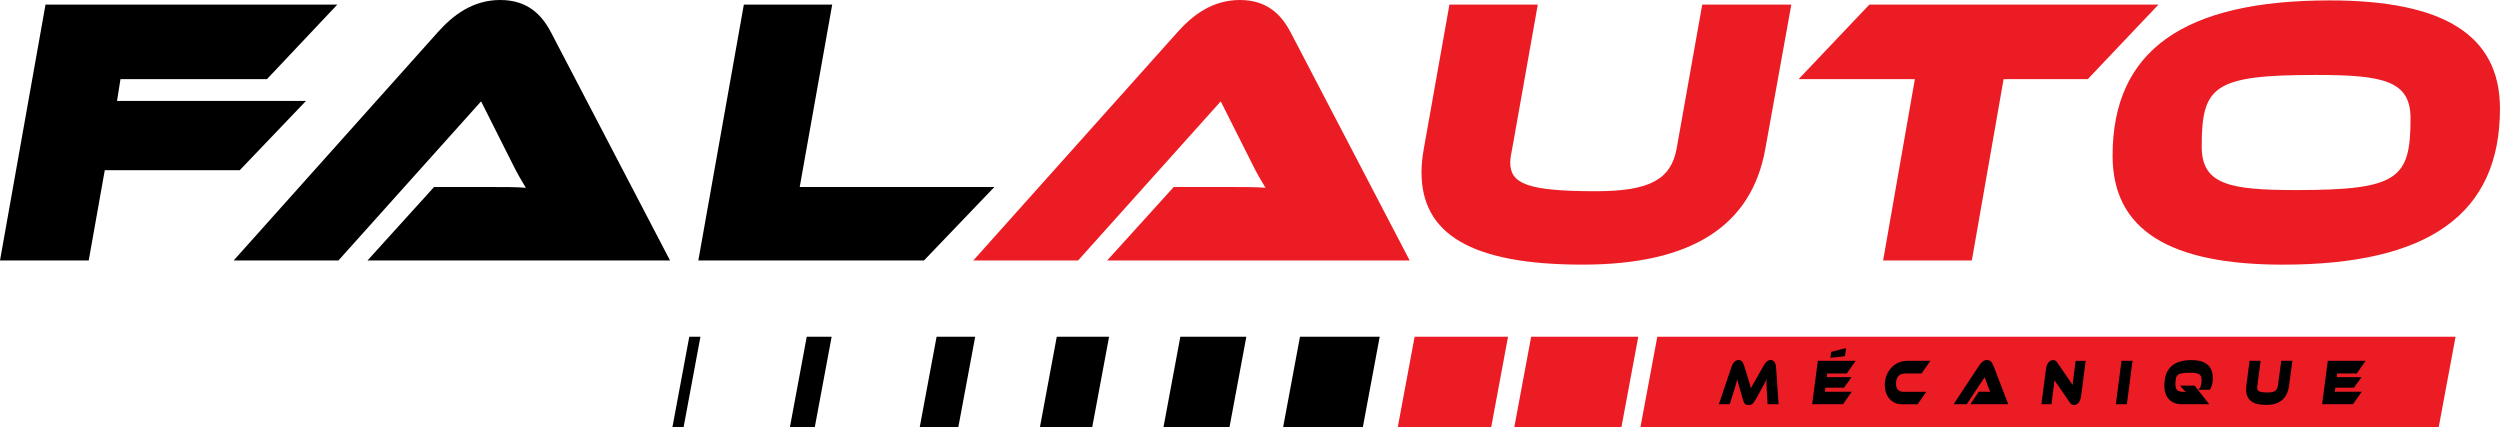 <?xml version="1.0" encoding="utf-8"?>
<!-- Generator: Adobe Illustrator 28.2.0, SVG Export Plug-In . SVG Version: 6.00 Build 0)  -->
<svg version="1.1" id="Calque_1" xmlns="http://www.w3.org/2000/svg" xmlns:xlink="http://www.w3.org/1999/xlink" x="0px" y="0px"
	 viewBox="0 0 938.59 160.32" style="enable-background:new 0 0 938.59 160.32;" xml:space="preserve">
<style type="text/css">
	.st0{fill:#EC1C24;}
</style>
<g>
	<g>
		<g>
			<path d="M39.34,63.89l-6.03,33.89H0L17.09,1.72h109.55l-26.42,28H45.23l-1.29,8.18h70.93L90.02,63.89H39.34z"/>
			<path d="M137.98,97.78l24.98-27.57h21.54c4.59,0,10.05,0,12.92,0.29c-1-1.58-3.59-6.03-5.03-9.05l-11.77-23.4l-53.55,59.73H87.73
				l76.53-85.57C170,5.74,177.47,0,187.8,0c10.05,0,15.51,5.31,19.1,12.21l44.65,85.57H137.98z"/>
			<path d="M262.18,97.78l17.09-96.06h33.17l-12.2,68.49h73.08l-26.42,27.57H262.18z"/>
			<path class="st0" d="M415.67,97.78l24.98-27.57h21.54c4.59,0,10.05,0,12.92,0.29c-1-1.58-3.59-6.03-5.03-9.05l-11.77-23.4
				l-53.55,59.73h-39.34l76.53-85.57C447.68,5.74,455.15,0,465.49,0c10.05,0,15.51,5.31,19.1,12.21l44.65,85.57H415.67z"/>
			<path class="st0" d="M639.08,1.72h33.45l-9.76,54.13c-5.17,29-27.71,43.5-68.63,43.5c-41.78,0-60.45-11.49-60.45-34.6
				c0-2.73,0.29-5.89,0.86-8.9l9.62-54.13h33.17l-9.33,52.55c-0.72,3.59-1.01,5.31-1.01,6.75c0,7.9,6.32,10.77,32.16,10.77
				c20.25,0,28.14-4.45,30.3-15.94L639.08,1.72z"/>
			<path class="st0" d="M706.99,97.78l11.92-68.06h-43.65l26.56-28h108.55l-26.56,28h-31.59L740.3,97.78H706.99z"/>
			<path class="st0" d="M857.03,99.36c-42.36,0-63.89-12.92-63.89-40.92c0-39.48,26.71-58.29,81.55-58.29
				c42.36,0,63.89,12.78,63.89,40.63C938.59,80.4,911.74,99.36,857.03,99.36z M869.53,28.14c-38.48,0-42.93,4.16-42.93,26.85
				c0,14.22,10.19,16.37,35.47,16.37c38.48,0,42.93-4.31,42.93-26.99C904.99,30.3,894.79,28.14,869.53,28.14z"/>
		</g>
	</g>
	<g>
		<polygon class="st0" points="921.91,126.43 884.84,126.43 881.68,126.43 847.77,126.43 844.62,126.43 810.7,126.43 807.55,126.43 
			773.64,126.43 770.48,126.43 736.57,126.43 733.41,126.43 699.5,126.43 696.34,126.43 662.43,126.43 659.28,126.43 622.21,126.43 
			615.89,160.32 915.59,160.32 		"/>
		<polygon class="st0" points="615.07,126.43 574.85,126.43 568.53,160.32 608.75,160.32 		"/>
		<polygon class="st0" points="566.17,126.43 531.1,126.43 524.78,160.32 559.86,160.32 		"/>
		<polygon points="517.99,126.43 488.06,126.43 481.74,160.32 511.67,160.32 		"/>
		<polygon points="467.92,126.43 443.14,126.43 436.82,160.32 461.61,160.32 		"/>
		<polygon points="416.39,126.43 396.75,126.43 390.44,160.32 410.07,160.32 		"/>
		<polygon points="366.12,126.43 351.63,126.43 345.31,160.32 359.8,160.32 		"/>
		<polygon points="312.23,126.43 302.88,126.43 296.57,160.32 305.91,160.32 		"/>
		<polygon points="262.97,126.43 258.78,126.43 252.46,160.32 256.66,160.32 		"/>
	</g>
	<g>
		<path d="M663.63,151.76l-0.4-6.43c-0.04-0.51-0.04-1.05-0.04-1.51c0-0.56,0.02-1.05,0.05-1.39c-0.49,1-0.99,1.97-2.25,4.24
			l-1.87,3.34c-0.95,1.71-1.56,2.05-2.52,2.05c-1.1,0-1.73-0.17-2.25-2.05l-1.12-3.9c-0.63-2.19-0.83-2.95-0.99-3.68
			c-0.18,0.78-0.45,1.75-0.77,2.78l-2.07,6.55h-4.08l4.75-14.05c0.58-1.71,1.6-2.54,2.66-2.54c1.06,0,1.65,0.76,2.01,1.92l1.4,4.48
			c0.79,2.51,1.04,3.38,1.22,4.19c0.4-0.8,0.88-1.66,2.32-4.16l2.55-4.51c0.65-1.12,1.44-1.92,2.54-1.92c0.99,0,1.87,0.83,2.01,2.54
			c0.32,4.68,0.63,9.37,0.97,14.05H663.63z"/>
		<path d="M680.34,151.76l2.14-16.29h14.2l-3.33,4.75H686l-0.16,1.36h9.31l-2.84,3.97h-6.99l-0.2,1.53h10.09l-3.29,4.68H680.34z
			 M687.2,134.35l0.29-2.24l5.59-1.46l-0.4,3.07L687.2,134.35z"/>
		<path d="M713.97,151.76c-3.81,0-6.35-3.07-6.35-7.18c0-5.36,3.81-9.11,8.47-9.11h8.65l-3.31,4.75h-5.97
			c-2.21,0-3.63,1.02-3.63,3.9c0,1.97,1.04,2.97,2.75,2.97h8.63l-3.27,4.68H713.97z"/>
		<path d="M739.75,151.76l3.13-4.68h2.7c0.58,0,1.26,0,1.62,0.05c-0.13-0.27-0.45-1.02-0.63-1.54l-1.47-3.97l-6.71,10.13h-4.93
			l9.58-14.52c0.72-1.09,1.65-2.07,2.95-2.07c1.26,0,1.94,0.9,2.39,2.07l5.59,14.52H739.75z"/>
		<path d="M771.34,142.8l-1.15,8.96h-3.78l1.71-13.15c0.31-2.44,1.51-3.44,2.73-3.44c0.49,0,0.97,0.15,1.53,0.95l5.74,8.38
			l1.13-9.01h3.78l-1.69,13.15c-0.32,2.44-1.53,3.44-2.73,3.44c-0.52,0-0.99-0.17-1.53-0.97L771.34,142.8z"/>
		<path d="M794.36,151.76l2.12-16.29h4.15l-2.12,16.29H794.36z"/>
		<path d="M819.04,151.76c-3.74,0-6.46-2.39-6.46-6.89c0-6.48,3.33-9.67,10.19-9.67c5.3,0,8,2.17,8,6.89c0,2.19-0.68,3.6-1.1,4.24
			h-4.37c0.94-0.78,1.26-2.1,1.26-3.63c0-2.39-1.28-2.75-4.44-2.75c-4.82,0-5.38,0.71-5.38,4.46c0,2.1,1.04,2.68,2.81,2.68h0.32
			c0.36,0,0.7,0.03,0.88,0.07c-0.4-0.27-0.81-0.59-1.69-1.68l-0.56-0.71h5.43l5.5,6.99H819.04z"/>
		<path d="M856.45,135.46h4.19l-1.22,9.18c-0.65,4.92-3.47,7.38-8.59,7.38c-5.23,0-7.57-1.95-7.57-5.87c0-0.46,0.04-1,0.11-1.51
			l1.2-9.18h4.15l-1.17,8.91c-0.09,0.61-0.13,0.9-0.13,1.15c0,1.34,0.79,1.83,4.03,1.83c2.54,0,3.52-0.75,3.79-2.7L856.45,135.46z"
			/>
		<path d="M871.8,151.76l2.14-16.29h14.2l-3.33,4.75h-7.35l-0.16,1.36h9.31l-2.84,3.97h-6.99l-0.2,1.53h10.09l-3.29,4.68H871.8z"/>
	</g>
</g>
</svg>
